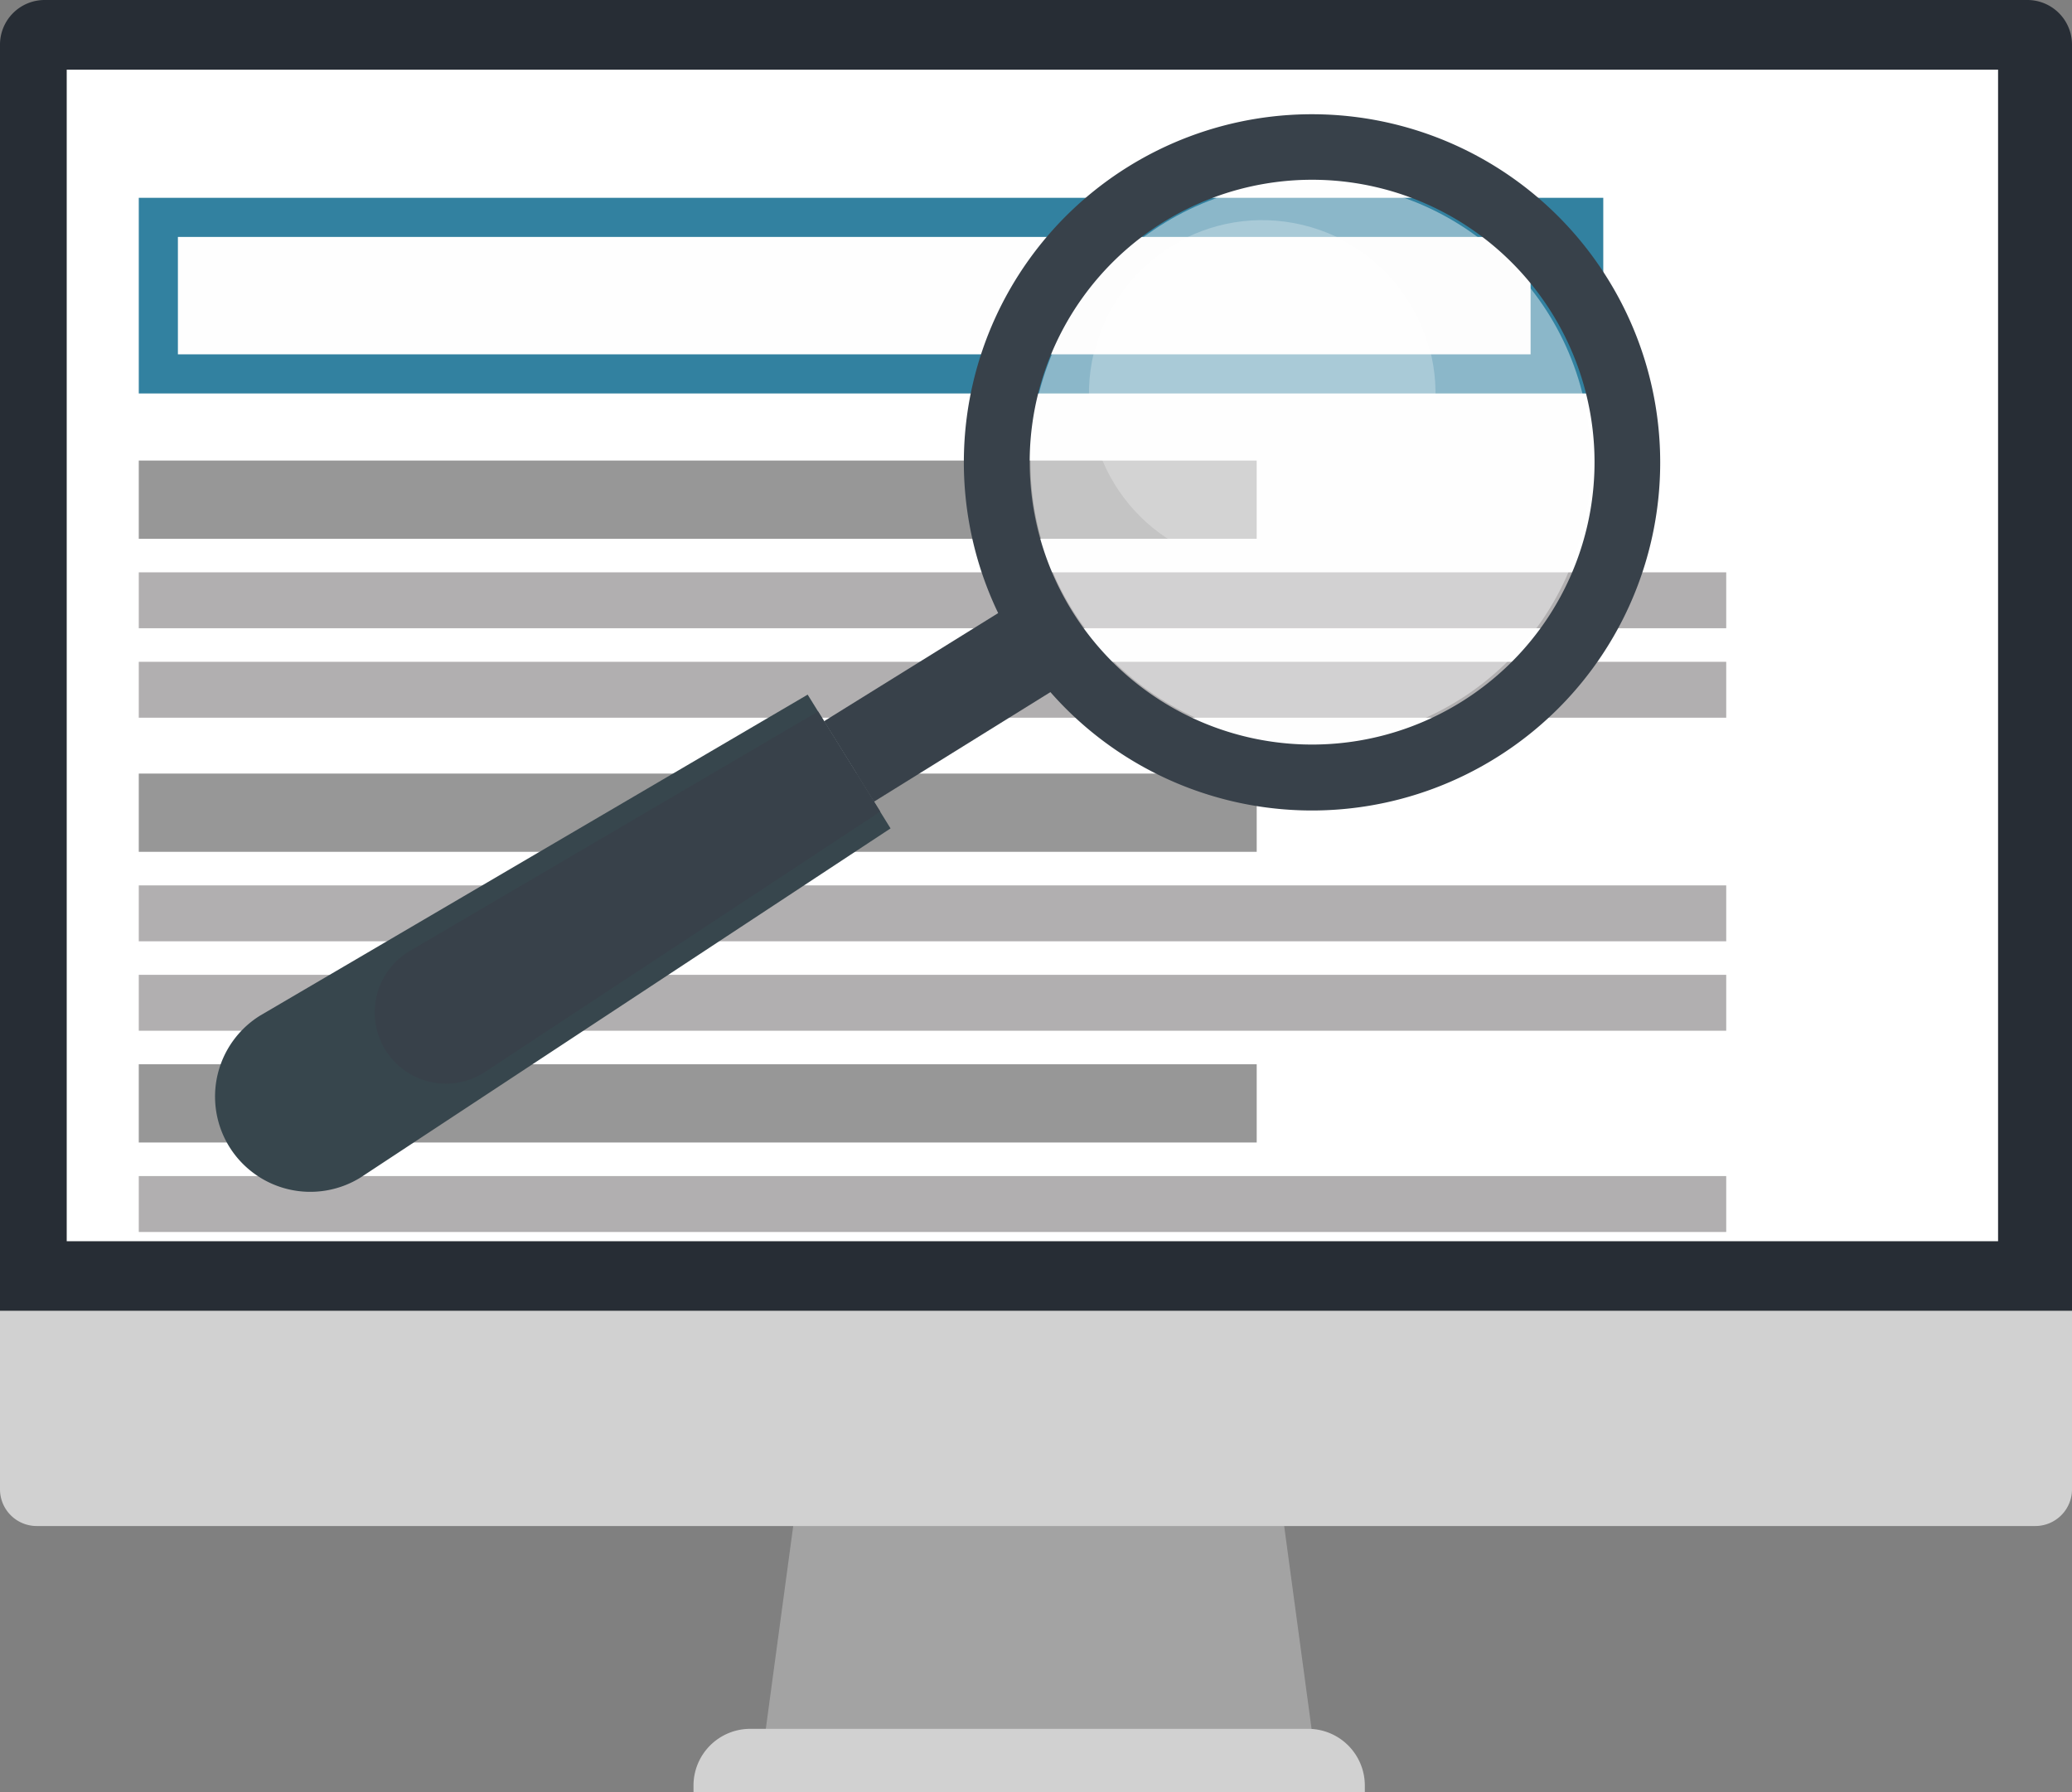 <svg xmlns="http://www.w3.org/2000/svg" viewBox="0 0 500 432.44"><rect x="0" y="0" width="500" height="432.44" fill="#808080" stroke="none"/><title>searchpc</title><polygon points="317.12 421.75 184.18 421.75 191.82 365.21 309.48 365.21 317.12 421.75" style="fill:#a3a3a3"/><path d="M489.23,33.78H10.77A10.77,10.77,0,0,0,0,44.55V350.09H500V44.55A10.77,10.77,0,0,0,489.23,33.78Z" transform="translate(0 -33.78)" style="fill:#272d35"/><rect x="16.1" y="16.81" width="466.06" height="282.69" style="fill:#fff"/><path d="M329.35,466.22h-162v-1.6a13.69,13.69,0,0,1,13.69-13.68H315.67a13.69,13.69,0,0,1,13.68,13.68Z" transform="translate(0 -33.78)" style="fill:#d1d1d1"/><rect x="33.49" y="47.73" width="353.4" height="47.21" style="fill:#3281a0"/><rect x="42.93" y="57.17" width="326.42" height="28.33" style="fill:#fefefe"/><rect x="33.49" y="111.13" width="269.77" height="18.88" style="fill:#979797"/><rect x="33.49" y="138.1" width="383.07" height="13.49" style="fill:#b1afb0"/><rect x="33.49" y="159.69" width="383.07" height="13.49" style="fill:#b1afb0"/><rect x="33.49" y="186.66" width="269.77" height="18.88" style="fill:#979797"/><rect x="33.49" y="213.64" width="383.07" height="13.49" style="fill:#b1afb0"/><rect x="33.49" y="235.22" width="383.07" height="13.49" style="fill:#b1afb0"/><rect x="33.49" y="256.8" width="269.77" height="18.88" style="fill:#979797"/><rect x="33.49" y="283.78" width="383.07" height="13.49" style="fill:#b1afb0"/><path d="M387.93,101a84,84,0,1,0-27,115.69A83.9,83.9,0,0,0,387.93,101ZM352.57,203.18a68.14,68.14,0,1,1,21.91-93.87A68.08,68.08,0,0,1,352.57,203.18Z" transform="translate(0 -33.78)" style="fill:#38414a"/><rect x="215.9" y="177.17" width="22.85" height="52.83" transform="translate(174.29 470.32) rotate(-121.84)" style="fill:#38414a"/><path d="M55.36,310.52h0A23,23,0,0,0,87,317.91l127.9-84.24-20-32.28L62.76,278.84A23,23,0,0,0,55.36,310.52Z" transform="translate(0 -33.78)" style="fill:#37464d"/><path d="M93,287.13h0a17.19,17.19,0,0,0,23.69,5.53l95.73-63.05-15-24.16-98.89,58A17.23,17.23,0,0,0,93,287.13Z" transform="translate(0 -33.78)" style="fill:#38414a"/><circle cx="316.28" cy="111.51" r="67.63" style="fill:#fcfcfc;opacity:0.44"/><circle cx="304.61" cy="128.72" r="41.81" transform="translate(108.32 361.08) rotate(-76.5)" style="fill:#fefefe;opacity:0.26"/><path d="M0,350.09v43.09A8.86,8.86,0,0,0,8.86,402H491.14a8.86,8.86,0,0,0,8.86-8.86V350.09Z" transform="translate(0 -33.78)" style="fill:#d1d1d1"/></svg>